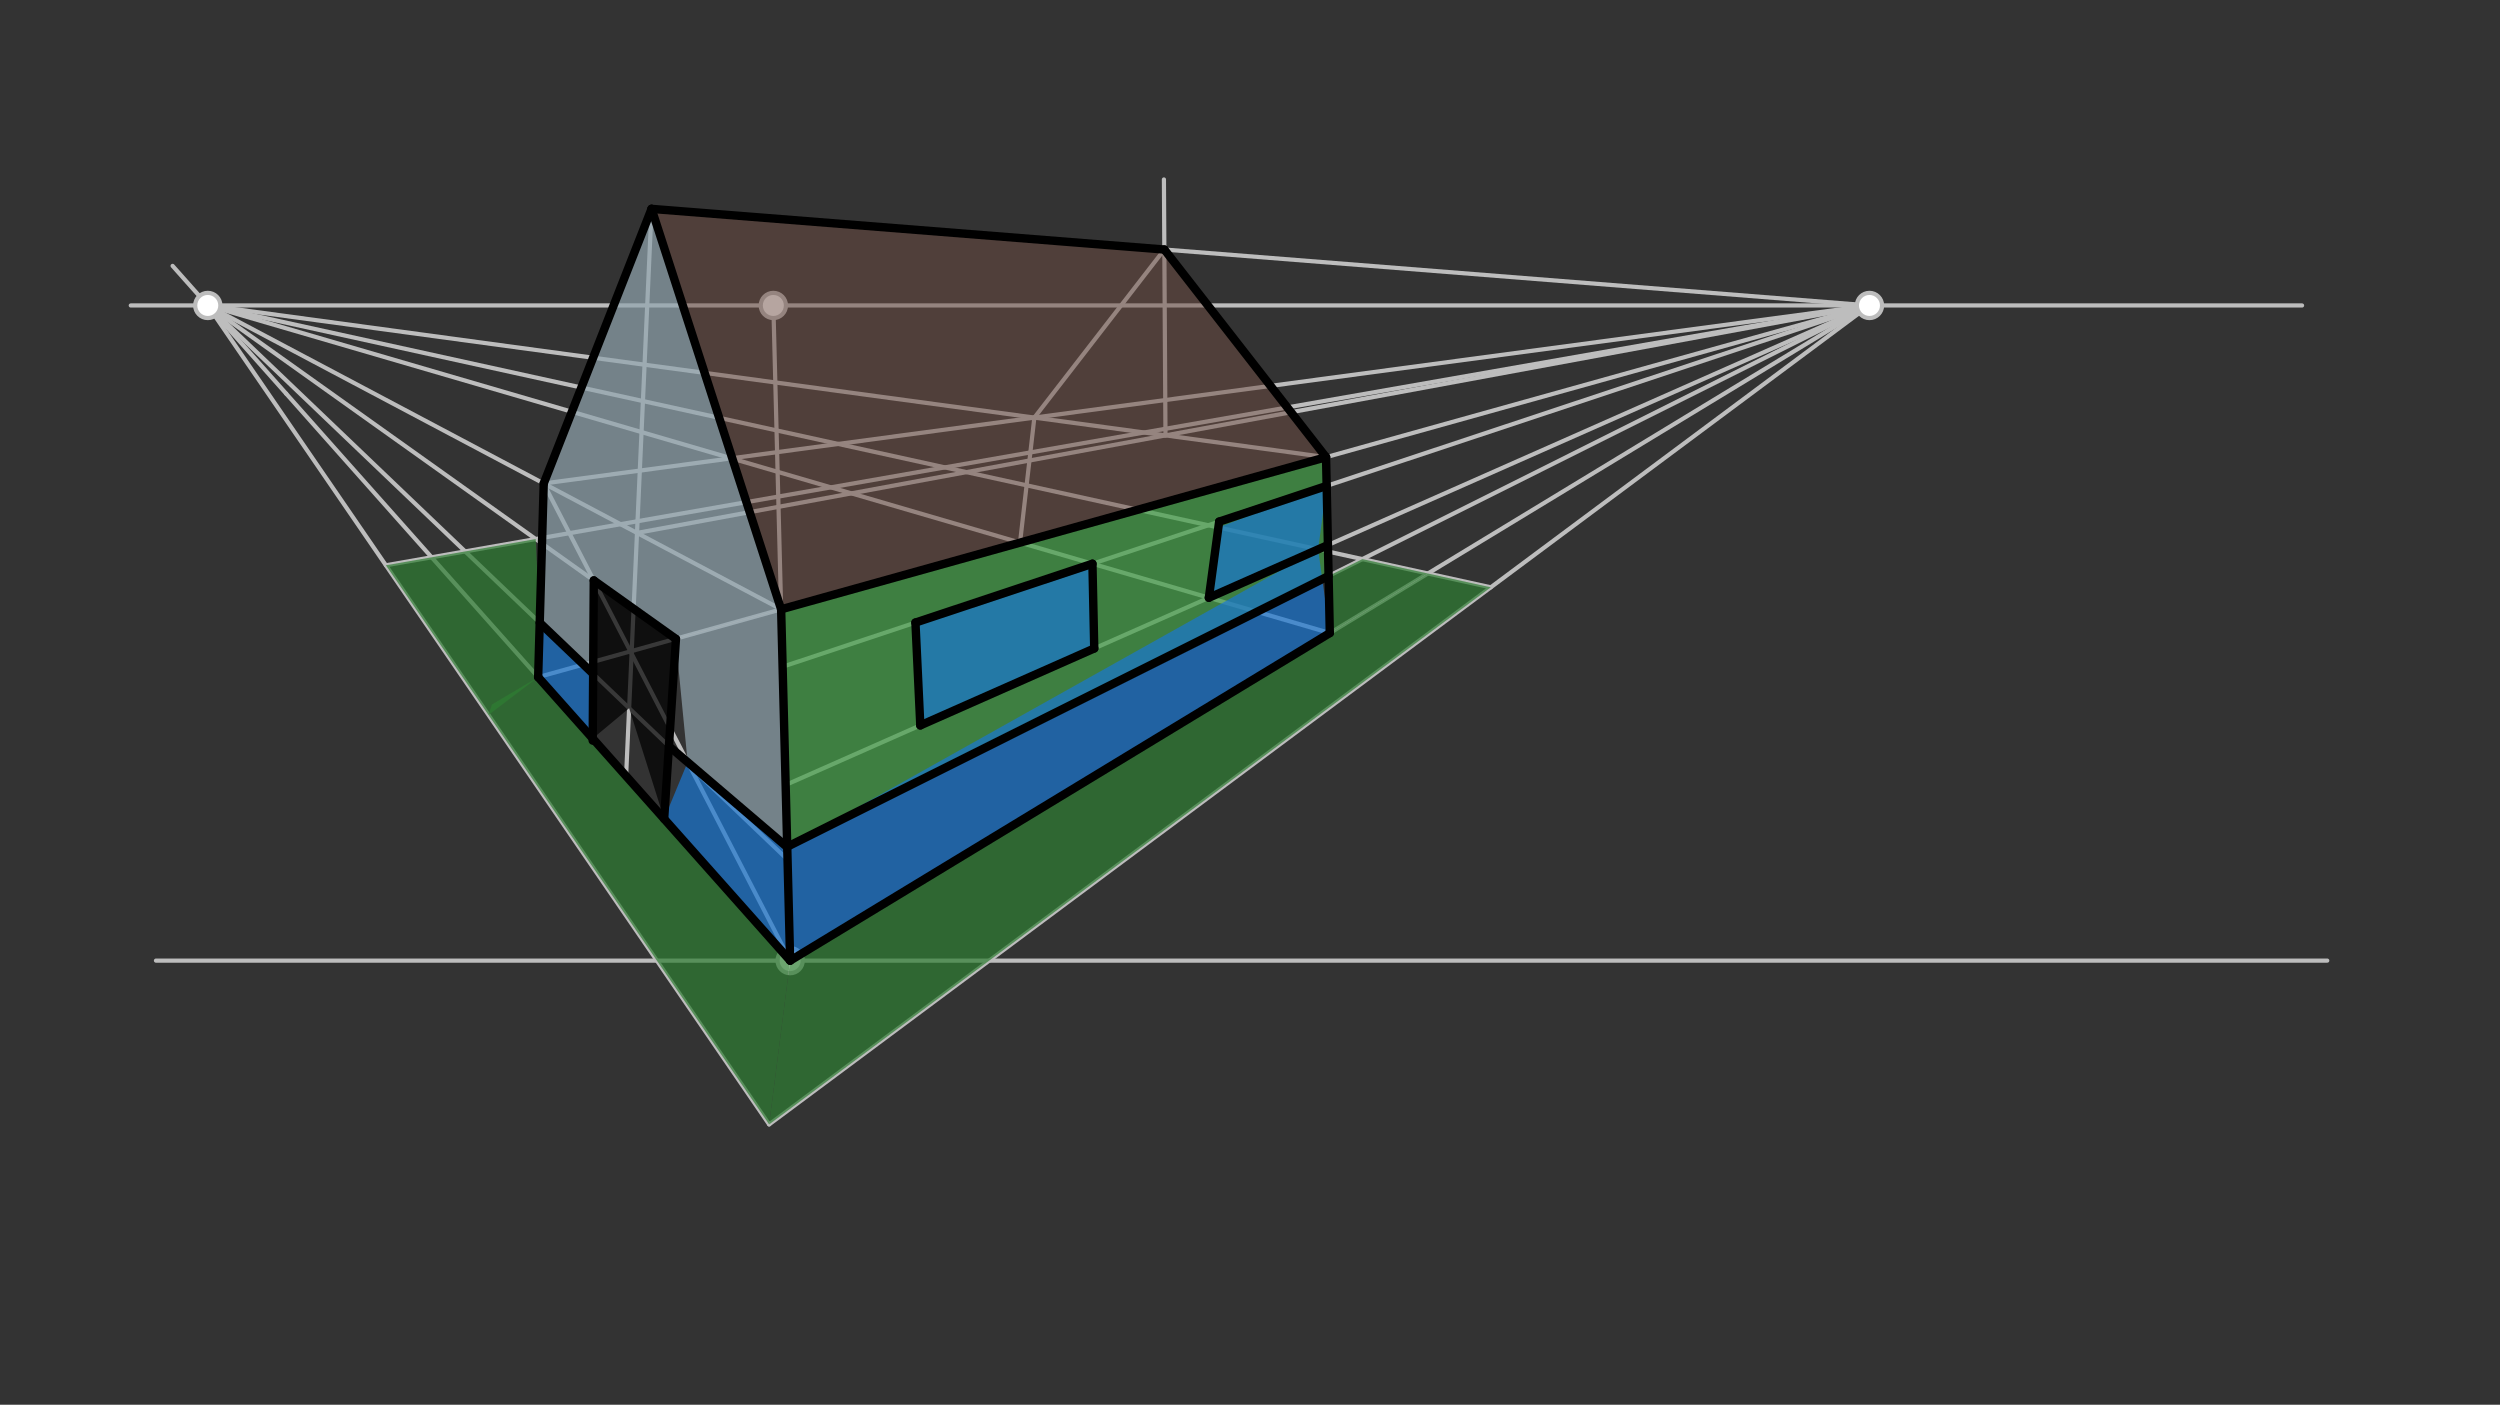 <svg xmlns="http://www.w3.org/2000/svg" class="svg--1it" height="100%" preserveAspectRatio="xMidYMid meet" viewBox="0 0 595.276 334.488" width="100%"><rect x="0" y="0" width="595.276" height="334.488" fill="#333333" stroke="none"/><defs><marker id="marker-arrow" markerHeight="16" markerUnits="userSpaceOnUse" markerWidth="24" orient="auto-start-reverse" refX="24" refY="4" viewBox="0 0 24 8"><path d="M 0 0 L 24 4 L 0 8 z" stroke="inherit"></path></marker></defs><g class="aux-layer--1FB"><g class="element--2qn"><line stroke="#BDBDBD" stroke-dasharray="none" stroke-linecap="round" stroke-width="1" x1="548.141" x2="31.141" y1="72.734" y2="72.734"></line></g><g class="element--2qn"><line stroke="#BDBDBD" stroke-dasharray="none" stroke-linecap="round" stroke-width="1" x1="554.141" x2="37.141" y1="228.734" y2="228.734"></line></g><g class="element--2qn"><line stroke="#BDBDBD" stroke-dasharray="none" stroke-linecap="round" stroke-width="1" x1="188.141" x2="184.141" y1="228.734" y2="72.734"></line></g><g class="element--2qn"><line stroke="#BDBDBD" stroke-dasharray="none" stroke-linecap="round" stroke-width="1" x1="41.1" x2="68.141" y1="63.314" y2="93.734"></line></g><g class="element--2qn"><line stroke="#BDBDBD" stroke-dasharray="none" stroke-linecap="round" stroke-width="1" x1="68.141" x2="188.141" y1="93.734" y2="228.734"></line></g><g class="element--2qn"><line stroke="#BDBDBD" stroke-dasharray="none" stroke-linecap="round" stroke-width="1" x1="188.141" x2="445.141" y1="228.734" y2="72.734"></line></g><g class="element--2qn"><line stroke="#BDBDBD" stroke-dasharray="none" stroke-linecap="round" stroke-width="1" x1="128.141" x2="445.141" y1="161.234" y2="72.734"></line></g><g class="element--2qn"><line stroke="#BDBDBD" stroke-dasharray="none" stroke-linecap="round" stroke-width="1" x1="316.641" x2="49.474" y1="150.734" y2="72.734"></line></g><g class="element--2qn"><line stroke="#BDBDBD" stroke-dasharray="none" stroke-linecap="round" stroke-width="1" x1="185.996" x2="49.474" y1="145.082" y2="72.734"></line></g><g class="element--2qn"><line stroke="#BDBDBD" stroke-dasharray="none" stroke-linecap="round" stroke-width="1" x1="128.141" x2="129.466" y1="161.234" y2="115.05"></line></g><g class="element--2qn"><line stroke="#BDBDBD" stroke-dasharray="none" stroke-linecap="round" stroke-width="1" x1="129.464" x2="445.141" y1="115.124" y2="72.734"></line></g><g class="element--2qn"><line stroke="#BDBDBD" stroke-dasharray="none" stroke-linecap="round" stroke-width="1" x1="316.641" x2="315.886" y1="150.734" y2="108.878"></line></g><g class="element--2qn"><line stroke="#BDBDBD" stroke-dasharray="none" stroke-linecap="round" stroke-width="1" x1="315.886" x2="49.474" y1="108.878" y2="72.734"></line></g><g class="element--2qn"><line stroke="#BDBDBD" stroke-dasharray="none" stroke-linecap="round" stroke-width="1" x1="242.883" x2="246.292" y1="129.201" y2="99.436"></line></g><g class="element--2qn"><line stroke="#BDBDBD" stroke-dasharray="none" stroke-linecap="round" stroke-width="1" x1="129.464" x2="188.141" y1="115.124" y2="228.734"></line></g><g class="element--2qn"><line stroke="#BDBDBD" stroke-dasharray="none" stroke-linecap="round" stroke-width="1" x1="149.079" x2="155.141" y1="184.79" y2="49.734"></line></g><g class="element--2qn"><line stroke="#BDBDBD" stroke-dasharray="none" stroke-linecap="round" stroke-width="1" x1="155.141" x2="129.464" y1="49.734" y2="115.124"></line></g><g class="element--2qn"><line stroke="#BDBDBD" stroke-dasharray="none" stroke-linecap="round" stroke-width="1" x1="155.141" x2="185.996" y1="49.734" y2="145.082"></line></g><g class="element--2qn"><line stroke="#BDBDBD" stroke-dasharray="none" stroke-linecap="round" stroke-width="1" x1="151.677" x2="445.141" y1="126.896" y2="72.734"></line></g><g class="element--2qn"><line stroke="#BDBDBD" stroke-dasharray="none" stroke-linecap="round" stroke-width="1" x1="155.141" x2="445.141" y1="49.734" y2="72.734"></line></g><g class="element--2qn"><line stroke="#BDBDBD" stroke-dasharray="none" stroke-linecap="round" stroke-width="1" x1="277.512" x2="277.141" y1="103.672" y2="42.734"></line></g><g class="element--2qn"><line stroke="#BDBDBD" stroke-dasharray="none" stroke-linecap="round" stroke-width="1" x1="277.242" x2="315.746" y1="59.418" y2="108.859"></line></g><g class="element--2qn"><line stroke="#BDBDBD" stroke-dasharray="none" stroke-linecap="round" stroke-width="1" x1="277.242" x2="246.292" y1="59.418" y2="99.436"></line></g><g class="element--2qn"><line stroke="#BDBDBD" stroke-dasharray="none" stroke-linecap="round" stroke-width="1" x1="160.951" x2="49.474" y1="152.144" y2="72.734"></line></g><g class="element--2qn"><line stroke="#BDBDBD" stroke-dasharray="none" stroke-linecap="round" stroke-width="1" x1="49.474" x2="186.913" y1="72.734" y2="204.089"></line></g><g class="element--2qn"><line stroke="#BDBDBD" stroke-dasharray="none" stroke-linecap="round" stroke-width="1" x1="187.37" x2="445.141" y1="201.66" y2="72.734"></line></g><g class="element--2qn"><line stroke="#BDBDBD" stroke-dasharray="none" stroke-linecap="round" stroke-width="1" x1="187.068" x2="445.141" y1="186.908" y2="72.734"></line></g><g class="element--2qn"><line stroke="#BDBDBD" stroke-dasharray="none" stroke-linecap="round" stroke-width="1" x1="186.346" x2="445.141" y1="158.755" y2="72.734"></line></g><g class="element--2qn"><line stroke="#BDBDBD" stroke-dasharray="none" stroke-linecap="round" stroke-width="1" x1="217.977" x2="219.135" y1="148.241" y2="172.723"></line></g><g class="element--2qn"><line stroke="#BDBDBD" stroke-dasharray="none" stroke-linecap="round" stroke-width="1" x1="260.12" x2="260.554" y1="134.233" y2="154.599"></line></g><g class="element--2qn"><line stroke="#BDBDBD" stroke-dasharray="none" stroke-linecap="round" stroke-width="1" x1="290.296" x2="287.84" y1="124.203" y2="142.326"></line></g><g class="element--2qn"><line stroke="#BDBDBD" stroke-dasharray="none" stroke-linecap="round" stroke-width="1" x1="49.474" x2="183.141" y1="72.734" y2="267.734"></line></g><g class="element--2qn"><line stroke="#BDBDBD" stroke-dasharray="none" stroke-linecap="round" stroke-width="1" x1="183.141" x2="445.141" y1="267.734" y2="72.734"></line></g><g class="element--2qn"><line stroke="#BDBDBD" stroke-dasharray="none" stroke-linecap="round" stroke-width="1" x1="354.969" x2="49.474" y1="139.847" y2="72.734"></line></g><g class="element--2qn"><line stroke="#BDBDBD" stroke-dasharray="none" stroke-linecap="round" stroke-width="1" x1="91.88" x2="445.141" y1="134.599" y2="72.734"></line></g><g class="element--2qn"><circle cx="184.141" cy="72.734" r="3" stroke="#BDBDBD" stroke-width="1" fill="#ffffff"></circle>}</g><g class="element--2qn"><circle cx="188.141" cy="228.734" r="3" stroke="#BDBDBD" stroke-width="1" fill="#ffffff"></circle>}</g><g class="element--2qn"><circle cx="49.474" cy="72.734" r="3" stroke="#BDBDBD" stroke-width="1" fill="#ffffff"></circle>}</g><g class="element--2qn"><circle cx="445.141" cy="72.734" r="3" stroke="#BDBDBD" stroke-width="1" fill="#ffffff"></circle>}</g></g><g class="main-layer--3Vd"><g class="element--2qn"><g fill="#6D4C41" opacity="0.5"><path d="M 155.141 49.734 L 277.242 59.418 L 315.746 108.859 L 185.996 145.082 L 155.141 49.734 Z" stroke="none"></path></g></g><g class="element--2qn"><g fill="#90A4AE" opacity="0.7"><path d="M 141.385 138.206 L 160.881 152.094 L 185.996 145.082 L 155.141 49.734 L 129.464 115.124 L 128.513 148.274 L 141.237 160.435 L 141.385 138.206 Z" stroke="none"></path></g></g><g class="element--2qn"><g fill="#90A4AE" opacity="0.7"><path d="M 163.737 181.485 L 160.881 152.094 L 185.996 145.082 L 187.445 201.623 L 163.737 181.485 Z" stroke="none"></path></g></g><g class="element--2qn"><g fill="#43A047" opacity="0.7"><path d="M 187.445 201.623 L 316.35 137.15 L 315.746 108.859 L 185.996 145.082 L 187.445 201.623 Z" stroke="none"></path></g></g><g class="element--2qn"><g fill="#1976D2" opacity="0.7"><path d="M 128.513 148.274 L 128.141 161.234 L 141.134 175.852 L 141.237 160.435 L 141.237 160.435 L 141.237 160.435 L 128.513 148.274 Z" stroke="none"></path></g></g><g class="element--2qn"><g fill="#1976D2" opacity="0.7"><path d="M 158.141 194.984 L 163.737 181.485 L 187.445 201.623 L 188.141 228.734 L 158.141 194.984 Z" stroke="none"></path></g></g><g class="element--2qn"><g fill="#1976D2" opacity="0.7"><path d="M 187.445 201.623 L 188.141 228.734 L 316.641 150.734 L 313.857 130.815 L 187.445 201.623 Z" stroke="none"></path></g></g><g class="element--2qn"><g fill="#1976D2" opacity="0.7"><path d="M 217.977 148.241 L 260.12 134.233 L 260.55 154.399 L 219.135 172.722 L 217.977 148.241 Z" stroke="none"></path></g></g><g class="element--2qn"><g fill="#1976D2" opacity="0.7"><path d="M 290.107 125.598 L 287.84 142.326 L 313.857 130.815 L 315.892 115.695 L 290.107 125.598 Z" stroke="none"></path></g></g><g class="element--2qn"><g fill="#000000" opacity="0.7"><path d="M 141.385 138.206 L 160.881 152.094 L 158.141 194.984 L 149.804 168.623 L 141.134 175.852 L 141.134 175.852 L 141.385 138.206 Z" stroke="none"></path></g></g><g class="element--2qn"><g fill="#2E7D32" opacity="0.7"><path d="M 91.88 134.599 L 127.551 128.352 L 128.513 148.274 L 128.141 161.234 L 116.307 170.234 L 91.88 134.599 Z" stroke="none"></path></g></g><g class="element--2qn"><g fill="#2E7D32" opacity="0.7"><path d="M 116.307 170.234 L 183.141 267.734 L 188.141 228.734 L 128.141 161.234 L 117.141 167.734 Z" stroke="none"></path></g></g><g class="element--2qn"><g fill="#2E7D32" opacity="0.7"><path d="M 183.141 267.734 L 354.969 139.847 L 339.996 136.558 L 316.641 150.734 L 188.141 228.734 L 183.141 267.734 Z" stroke="none"></path></g></g><g class="element--2qn"><g fill="#2E7D32" opacity="0.7"><path d="M 316.35 137.15 L 324.389 133.129 L 339.996 136.558 L 316.641 150.734 L 324.389 133.129 L 316.641 150.734 L 316.35 137.15 Z" stroke="none"></path></g></g><g class="element--2qn"><line stroke="#000000" stroke-dasharray="none" stroke-linecap="round" stroke-width="2" x1="185.996" x2="188.141" y1="145.082" y2="228.734"></line></g><g class="element--2qn"><line stroke="#000000" stroke-dasharray="none" stroke-linecap="round" stroke-width="2" x1="185.996" x2="315.746" y1="145.082" y2="108.859"></line></g><g class="element--2qn"><line stroke="#000000" stroke-dasharray="none" stroke-linecap="round" stroke-width="2" x1="315.746" x2="316.641" y1="108.859" y2="150.734"></line></g><g class="element--2qn"><line stroke="#000000" stroke-dasharray="none" stroke-linecap="round" stroke-width="2" x1="316.641" x2="188.141" y1="150.734" y2="228.734"></line></g><g class="element--2qn"><line stroke="#000000" stroke-dasharray="none" stroke-linecap="round" stroke-width="2" x1="129.464" x2="128.141" y1="115.124" y2="161.234"></line></g><g class="element--2qn"><line stroke="#000000" stroke-dasharray="none" stroke-linecap="round" stroke-width="2" x1="128.141" x2="188.141" y1="161.234" y2="228.734"></line></g><g class="element--2qn"><line stroke="#000000" stroke-dasharray="none" stroke-linecap="round" stroke-width="2" x1="129.464" x2="155.141" y1="115.124" y2="49.734"></line></g><g class="element--2qn"><line stroke="#000000" stroke-dasharray="none" stroke-linecap="round" stroke-width="2" x1="155.141" x2="185.996" y1="49.734" y2="145.082"></line></g><g class="element--2qn"><line stroke="#000000" stroke-dasharray="none" stroke-linecap="round" stroke-width="2" x1="155.141" x2="277.242" y1="49.734" y2="59.418"></line></g><g class="element--2qn"><line stroke="#000000" stroke-dasharray="none" stroke-linecap="round" stroke-width="2" x1="277.242" x2="315.746" y1="59.418" y2="108.859"></line></g><g class="element--2qn"><line stroke="#000000" stroke-dasharray="none" stroke-linecap="round" stroke-width="2" x1="158.141" x2="160.951" y1="194.984" y2="152.144"></line></g><g class="element--2qn"><line stroke="#000000" stroke-dasharray="none" stroke-linecap="round" stroke-width="2" x1="160.951" x2="141.385" y1="152.144" y2="138.206"></line></g><g class="element--2qn"><line stroke="#000000" stroke-dasharray="none" stroke-linecap="round" stroke-width="2" x1="141.385" x2="141.13" y1="138.206" y2="176.343"></line></g><g class="element--2qn"><line stroke="#000000" stroke-dasharray="none" stroke-linecap="round" stroke-width="2" x1="128.513" x2="141.237" y1="148.274" y2="160.435"></line></g><g class="element--2qn"><line stroke="#000000" stroke-dasharray="none" stroke-linecap="round" stroke-width="2" x1="159.276" x2="187.37" y1="177.676" y2="201.66"></line></g><g class="element--2qn"><line stroke="#000000" stroke-dasharray="none" stroke-linecap="round" stroke-width="2" x1="187.445" x2="316.35" y1="201.623" y2="137.15"></line></g><g class="element--2qn"><line stroke="#000000" stroke-dasharray="none" stroke-linecap="round" stroke-width="2" x1="217.977" x2="219.135" y1="148.241" y2="172.722"></line></g><g class="element--2qn"><line stroke="#000000" stroke-dasharray="none" stroke-linecap="round" stroke-width="2" x1="260.12" x2="260.55" y1="134.233" y2="154.399"></line></g><g class="element--2qn"><line stroke="#000000" stroke-dasharray="none" stroke-linecap="round" stroke-width="2" x1="217.977" x2="260.12" y1="148.241" y2="134.233"></line></g><g class="element--2qn"><line stroke="#000000" stroke-dasharray="none" stroke-linecap="round" stroke-width="2" x1="219.135" x2="260.55" y1="172.722" y2="154.399"></line></g><g class="element--2qn"><line stroke="#000000" stroke-dasharray="none" stroke-linecap="round" stroke-width="2" x1="290.296" x2="287.84" y1="124.203" y2="142.326"></line></g><g class="element--2qn"><line stroke="#000000" stroke-dasharray="none" stroke-linecap="round" stroke-width="2" x1="290.296" x2="315.892" y1="124.203" y2="115.695"></line></g><g class="element--2qn"><line stroke="#000000" stroke-dasharray="none" stroke-linecap="round" stroke-width="2" x1="287.84" x2="316.193" y1="142.326" y2="129.782"></line></g></g><g class="snaps-layer--2PT"></g><g class="temp-layer--rAP"></g></svg>
